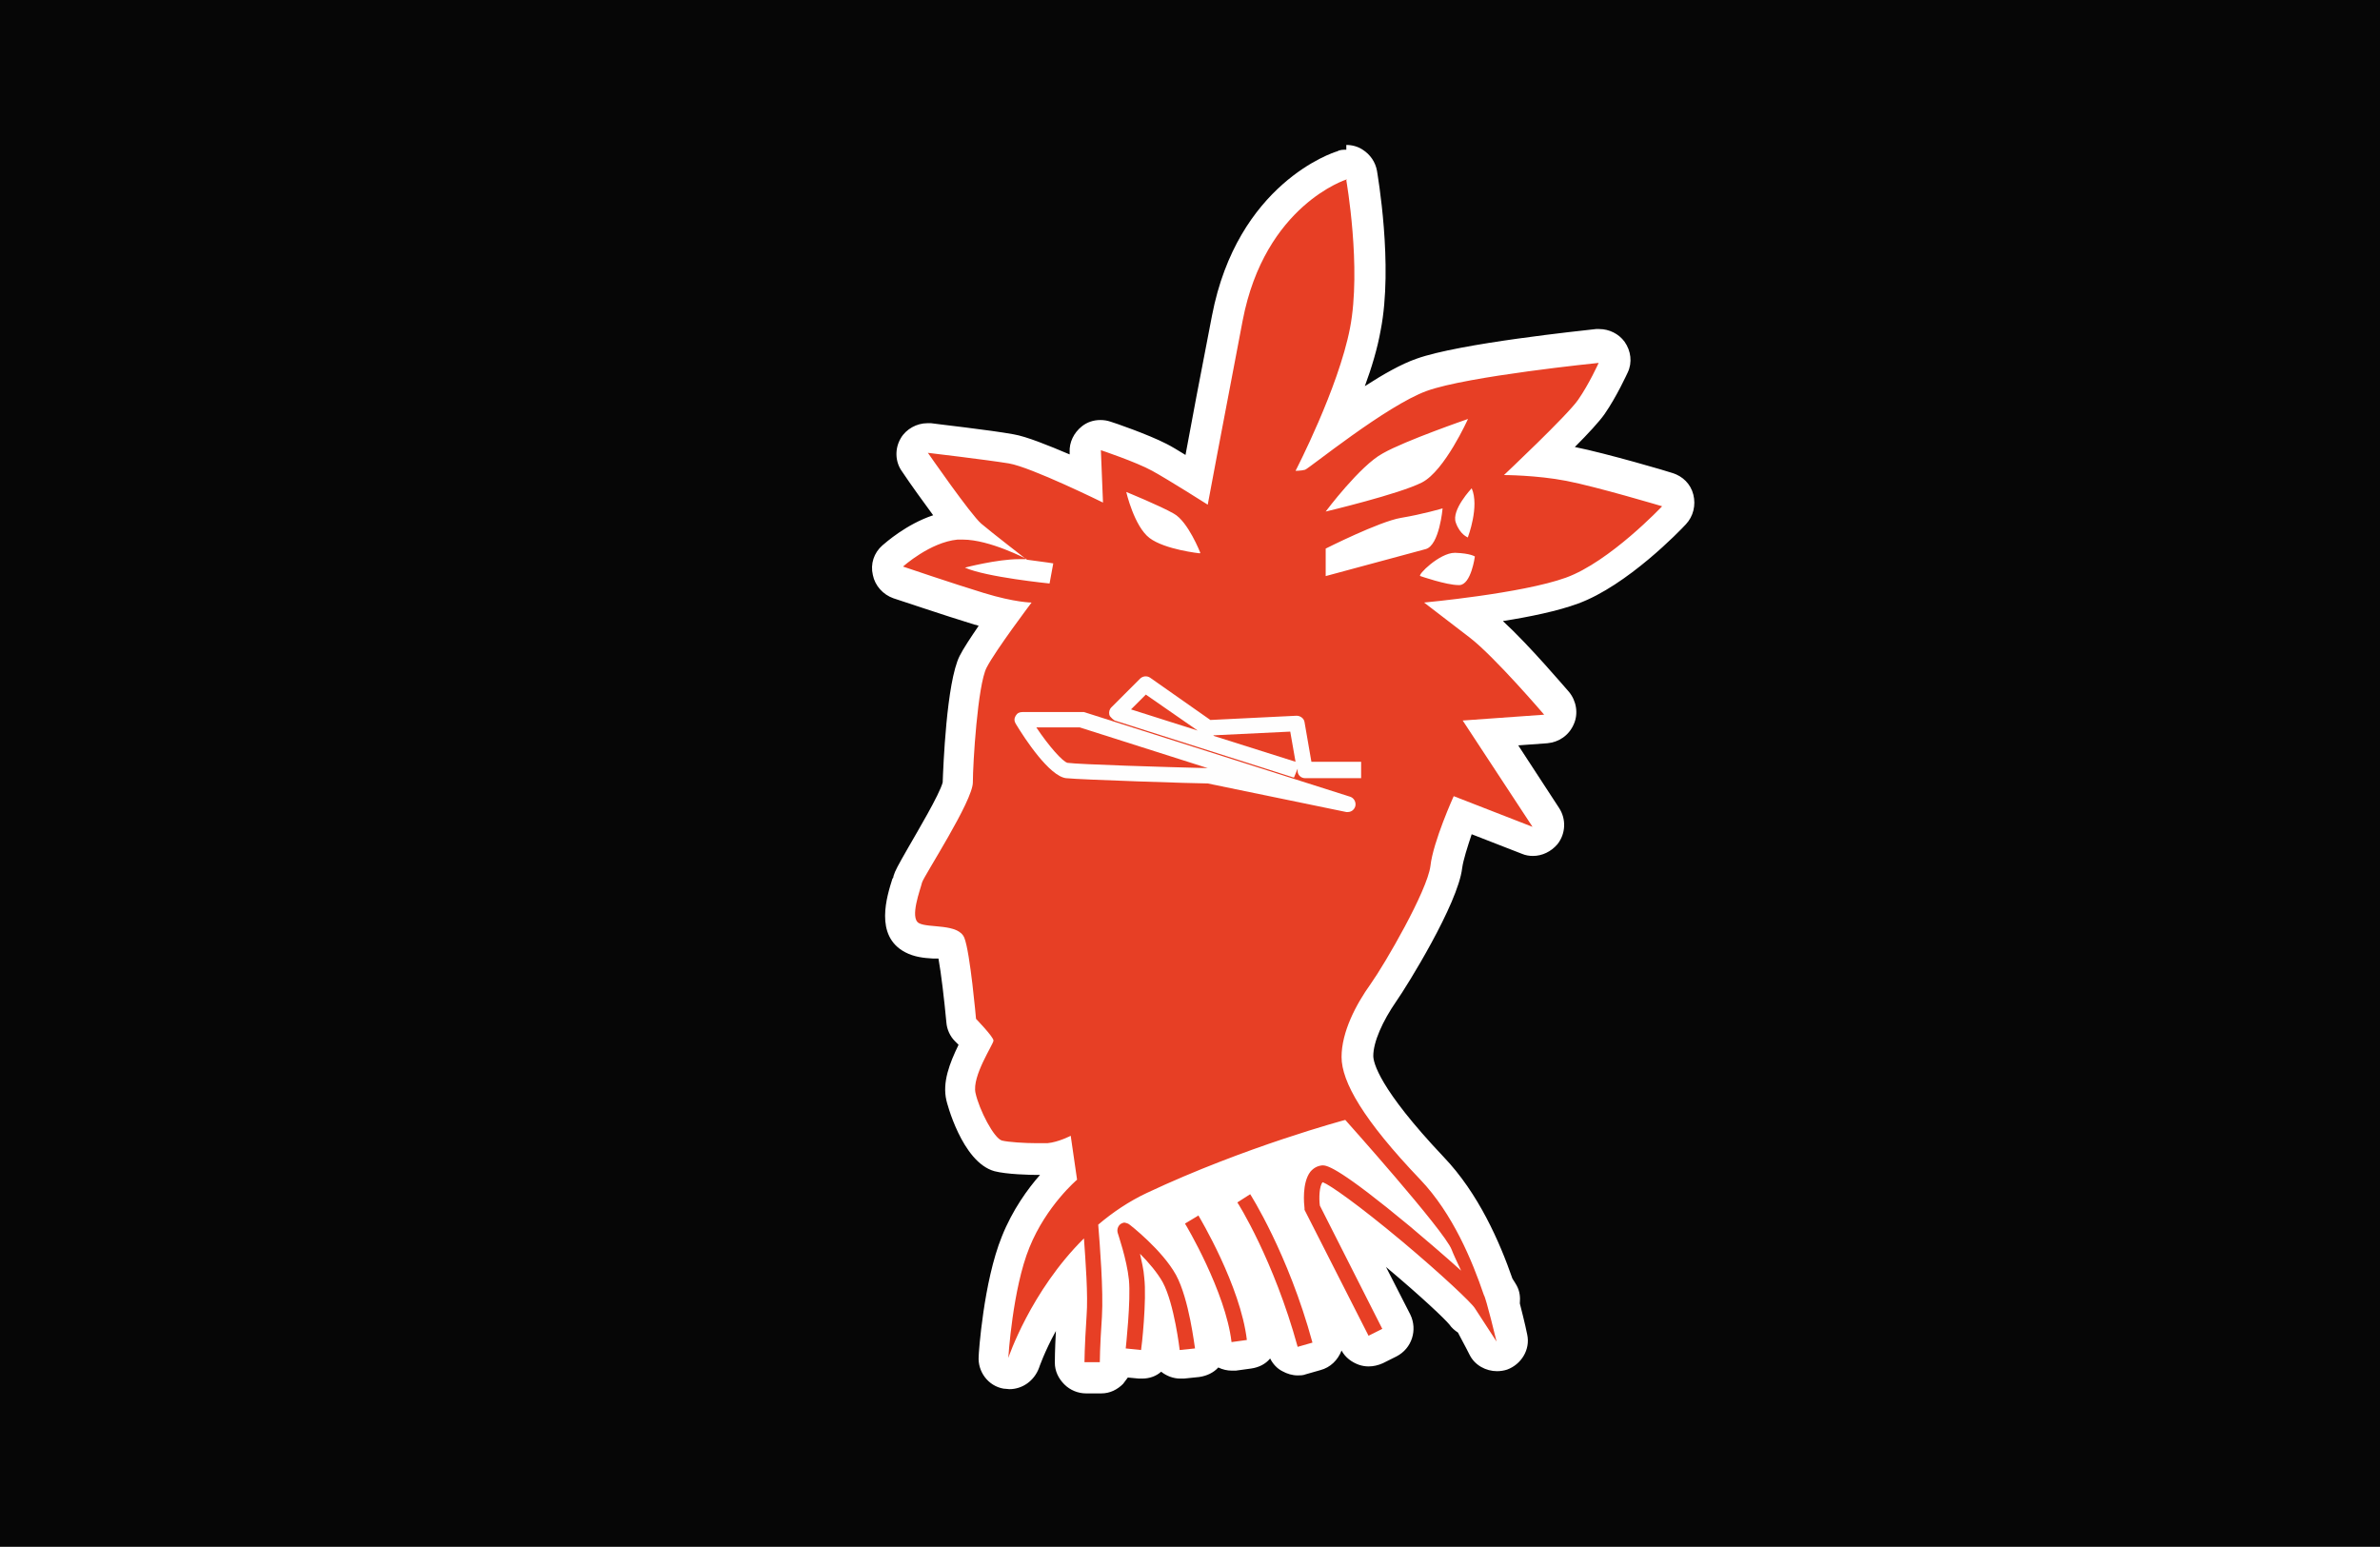 <?xml version="1.0" encoding="UTF-8"?>
<svg id="C" xmlns="http://www.w3.org/2000/svg" viewBox="0 0 44.99 29.24">
  <defs>
    <style>
      .cls-1 {
        fill: #060606;
      }

      .cls-2 {
        fill: #fff;
      }

      .cls-3 {
        fill: #fefefe;
      }

      .cls-4 {
        fill: #e73f25;
      }
    </style>
  </defs>
  <rect class="cls-1" width="44.99" height="29.24"/>
  <g>
    <g>
      <path class="cls-4" d="M20.49,26.08c-.08,0-.15-.03-.2-.08-.06-.05-.09-.13-.09-.21,0-.03,0-.31.04-.9.01-.16,0-.41,0-.72-.62.81-.9,1.62-.9,1.63-.04.12-.15.2-.28.2-.02,0-.04,0-.06,0-.14-.03-.25-.16-.24-.31,0-.06.09-1.36.42-2.18.25-.63.65-1.08.86-1.28l-.05-.32c-.06.01-.12.03-.19.03-.06,0-.13,0-.22,0-.05,0-.53,0-.73-.06-.37-.1-.66-.9-.71-1.12-.07-.31.11-.67.29-1.02,0,0,0,0,0,0-.05-.07-.13-.15-.21-.23-.05-.05-.07-.11-.08-.18-.05-.56-.14-1.26-.2-1.43-.06-.03-.22-.05-.32-.05-.15-.01-.3-.03-.41-.09-.37-.2-.19-.75-.1-1.05,0-.03.01-.05.02-.06.02-.07.06-.15.26-.47.18-.31.67-1.15.69-1.34,0-.16.07-1.85.29-2.3.1-.21.37-.59.58-.88-.13-.03-.28-.07-.46-.12-.58-.18-1.52-.5-1.53-.5-.1-.03-.17-.12-.19-.22s.01-.21.09-.28c.06-.05.6-.52,1.19-.59.03,0,.06,0,.09,0-.29-.35-.72-.97-.87-1.19-.07-.09-.07-.22,0-.32.05-.09.15-.14.25-.14.01,0,.02,0,.03,0,.05,0,1.12.13,1.54.2.3.05.97.35,1.42.55l-.02-.51c0-.1.04-.19.12-.25.05-.04.11-.06.18-.06.03,0,.06,0,.09.02.03,0,.69.23,1.02.41.17.09.47.27.7.42.1-.55.3-1.61.58-3.05.45-2.33,2.1-2.87,2.17-2.89.03,0,.06-.01.09-.01.05,0,.11.01.15.04.07.04.12.12.14.2.01.07.3,1.72.07,2.9-.12.62-.4,1.35-.65,1.91.52-.38,1.22-.87,1.71-1.04.8-.28,3.22-.54,3.32-.55.01,0,.02,0,.03,0,.09,0,.18.04.24.12.06.09.07.2.03.29,0,.02-.2.43-.41.74-.13.19-.58.64-.95,1,.17.02.36.04.54.08.58.11,1.79.47,1.84.48.1.03.17.11.2.21.03.1,0,.2-.07.28-.04.04-1.05,1.1-1.93,1.43-.52.19-1.4.33-2.03.41.09.07.18.14.28.22.49.37,1.41,1.46,1.45,1.5.07.08.09.2.05.3-.04.1-.14.17-.25.18l-1.05.07,1.05,1.6c.07.11.06.25-.02.35-.06.07-.14.11-.23.11-.04,0-.07,0-.11-.02l-1.22-.48c-.12.3-.28.73-.31.98-.07.58-.97,2.07-1.18,2.37-.32.44-.5.88-.5,1.21,0,.29.24.89,1.41,2.11.63.66,1.02,1.57,1.25,2.24.04.05.06.09.08.12.04.07.04.15.02.22.11.37.16.62.16.63.03.14-.05.28-.19.33-.03.01-.06.02-.1.02-.11,0-.21-.06-.26-.16,0,0-.11-.21-.26-.5-.06-.02-.11-.06-.14-.12-.07-.09-.53-.53-1.31-1.19-.45-.37-.77-.63-1-.79l1.07,2.1c.07.14.02.32-.13.39l-.26.13s-.09.03-.13.03c-.03,0-.06,0-.09-.01-.07-.02-.14-.08-.17-.15l-1.21-2.38s-.03-.06-.03-.1v-.03c-.02-.18-.05-.62.17-.9.11-.13.25-.21.42-.23.02,0,.03,0,.05,0,.12,0,.27,0,1.02.57-.23-.26-.47-.54-.71-.81-.5.14-2.02.6-3.53,1.31-.07.03-.14.07-.2.1.19.15.66.56.89.99.27.5.38,1.39.39,1.49.02.16-.1.31-.26.32l-.29.03s-.02,0-.03,0c-.15,0-.27-.11-.29-.26-.01-.12-.05-.34-.1-.57-.02.28-.04.52-.05.57,0,.08-.05.15-.11.2-.05.04-.12.06-.18.06-.01,0-.02,0-.03,0l-.29-.03c-.06,0-.12-.03-.16-.07,0,.05,0,.08,0,.08,0,.16-.13.29-.29.3,0,0-.3,0-.3,0ZM27.45,10.75s.04,0,.06,0c0,0,0-.01,0-.02,0,0-.02,0-.02,0-.01,0-.03,0-.04,0ZM26.89,10.01c-.11.02-.23.05-.36.07-.2.03-.62.21-.98.38.47-.13,1.09-.29,1.29-.35.02-.02.03-.06.05-.1ZM21.85,9.86s.04.05.07.07c.05.04.12.07.2.1-.03-.03-.05-.06-.07-.07-.05-.03-.12-.06-.2-.1ZM27.11,8.46c-.31.12-.65.26-.83.36-.11.06-.25.18-.39.33.35-.1.7-.21.86-.29.11-.06.24-.21.36-.39ZM24.52,25.75c-.05,0-.1-.01-.15-.04-.07-.04-.12-.1-.14-.18-.43-1.58-1.1-2.64-1.1-2.65-.09-.14-.05-.32.09-.4l.25-.16s.1-.05.16-.05c.02,0,.04,0,.06,0,.08.02.14.06.18.13.03.05.74,1.16,1.21,2.89.04.16-.05.32-.21.36l-.28.08s-.05.01-.08.01ZM23.28,25.65c-.15,0-.27-.11-.29-.26-.11-.88-.83-2.11-.84-2.13-.08-.14-.04-.32.1-.4l.25-.15s.1-.04.15-.04c.1,0,.2.05.25.14.03.06.83,1.4.96,2.47,0,.08-.01.15-.06.22-.05.06-.12.1-.2.11l-.29.04s-.02,0-.04,0Z"/>
      <path class="cls-2" d="M25.45,3.41s.29,1.65.07,2.79c-.22,1.14-1.03,2.7-1.03,2.7,0,0,.11,0,.18-.02.07-.02,1.53-1.21,2.3-1.49.77-.28,3.25-.53,3.25-.53,0,0-.18.4-.39.7-.2.29-1.4,1.42-1.4,1.42,0,0,.61,0,1.18.11.57.11,1.81.48,1.81.48,0,0-.99,1.05-1.82,1.35-.83.3-2.68.47-2.68.47,0,0,.39.3.86.66.47.36,1.41,1.46,1.41,1.46l-1.54.11,1.32,2.01-1.49-.58s-.39.86-.44,1.32c-.06.47-.86,1.85-1.13,2.23-.28.39-.55.91-.55,1.38s.41,1.19,1.49,2.32c.61.64.98,1.53,1.2,2.18.04.05.24.88.24.88l-.41-.63c-.06-.1-.62-.63-1.37-1.26-.85-.71-1.37-1.07-1.5-1.12,0,0,0,0-.01,0-.06.07-.07.3-.05.44l1.18,2.33-.26.13-1.21-2.38v-.03c-.01-.08-.05-.48.11-.69.06-.07.13-.11.22-.12,0,0,.01,0,.02,0,.09,0,.35.08,1.64,1.15.26.22.65.55.97.84-.08-.17-.15-.32-.18-.4-.14-.36-2.01-2.45-2.01-2.45,0,0-1.88.5-3.75,1.38-.34.16-.65.37-.92.6.03.37.1,1.25.07,1.74-.04.59-.04.85-.04.86h-.29s0-.27.04-.88c.03-.38-.02-1.04-.05-1.46-1.01,1-1.43,2.26-1.43,2.26,0,0,.08-1.31.4-2.09.32-.79.9-1.28.9-1.28l-.12-.83s-.23.12-.44.14c-.05,0-.12,0-.2,0-.23,0-.54-.02-.66-.05-.15-.04-.43-.58-.5-.9-.07-.32.34-.92.34-.99s-.33-.41-.33-.41c0,0-.11-1.25-.22-1.53-.11-.28-.68-.18-.86-.28-.18-.1.03-.64.06-.77.04-.13.96-1.54.96-1.89s.09-1.84.26-2.17c.17-.33.85-1.23.85-1.23,0,0-.31,0-.9-.18-.59-.18-1.53-.5-1.53-.5,0,0,.51-.46,1.03-.51.03,0,.06,0,.1,0,.51,0,1.21.37,1.21.37-.05,0-.1,0-.15,0-.41,0-1.02.16-1.02.16.4.18,1.6.3,1.6.3l.07-.38s-.11-.02-.5-.07c0,0-.66-.51-.86-.68-.2-.17-1.01-1.34-1.01-1.34,0,0,1.1.13,1.53.2.42.07,1.78.74,1.78.74l-.04-.99s.66.22.97.39c.31.17,1.05.64,1.05.64,0,0,.24-1.29.66-3.48.42-2.19,1.97-2.67,1.97-2.67M25.06,9.67s1.39-.33,1.82-.55c.43-.22.87-1.2.87-1.2,0,0-1.19.41-1.61.65-.43.23-1.08,1.1-1.08,1.1M27.75,10.15s.22-.58.07-.92c0,0-.39.41-.3.65.08.23.23.28.23.28M22.69,10.45s-.23-.59-.5-.74c-.26-.15-.9-.41-.9-.41,0,0,.15.65.44.87.29.22.95.29.95.29M25.06,10.89s1.63-.44,1.89-.51c.26-.07.32-.77.32-.77,0,0-.37.11-.79.18-.41.07-1.42.58-1.42.58v.52M27.56,11.06s.02,0,.03,0c.22-.01.29-.54.29-.54,0,0-.08-.06-.37-.07,0,0,0,0-.01,0-.29,0-.72.43-.65.44,0,0,.49.17.72.17M23.63,22.57s.72,1.12,1.18,2.81l-.28.08c-.45-1.64-1.13-2.72-1.14-2.73l.25-.16M22.65,22.97c.03.05.8,1.34.92,2.36l-.29.04c-.11-.95-.87-2.23-.88-2.24l.25-.15M21.25,23.11s.06.01.09.03c.03.02.63.49.89.96.25.46.35,1.35.36,1.39l-.29.03s-.1-.87-.32-1.28c-.1-.18-.27-.38-.43-.54.03.14.07.3.08.45.05.42-.05,1.33-.06,1.37l-.29-.03s.1-.91.06-1.3c-.04-.39-.21-.87-.21-.88-.02-.06,0-.13.05-.17.03-.02.06-.03.09-.03M25.45,2.83c-.06,0-.12,0-.17.03-.08.02-1.89.61-2.37,3.11-.22,1.13-.39,2.03-.5,2.63-.13-.08-.26-.16-.36-.21-.35-.18-.99-.4-1.06-.42-.06-.02-.12-.03-.19-.03-.13,0-.25.04-.35.12-.15.12-.24.3-.23.49v.04c-.4-.17-.82-.34-1.06-.38-.43-.08-1.51-.2-1.56-.21-.02,0-.05,0-.07,0-.2,0-.4.11-.5.28-.12.2-.11.45.02.63.18.27.4.57.59.83-.51.17-.9.52-.96.57-.16.14-.23.35-.18.56.04.2.19.37.39.44.04.01.95.32,1.54.5.02,0,.04.01.07.02-.15.22-.29.43-.36.57-.25.5-.31,2.12-.32,2.39-.06.23-.49.95-.65,1.23-.2.35-.25.44-.28.54,0,.01,0,.03-.02.05-.1.32-.35,1.08.24,1.39.17.09.35.11.53.12.03,0,.06,0,.1,0,.05.27.11.78.15,1.21.01.13.07.26.16.35.02.02.05.05.07.07-.17.35-.31.71-.23,1.05,0,.01.29,1.17.91,1.34.23.06.68.07.81.07.02,0,.03,0,.05,0-.23.26-.52.66-.72,1.16-.35.86-.44,2.22-.44,2.27-.02.29.18.56.47.61.04,0,.08.01.11.01.25,0,.47-.16.56-.4,0,0,.1-.3.32-.7-.02.38-.02.56-.02.6,0,.16.07.3.18.41.11.11.26.17.41.17,0,0,0,0,0,0h.29c.16,0,.3-.07.41-.18.03-.04.06-.08.09-.12l.21.02s.04,0,.06,0c.13,0,.26-.04.36-.13.1.08.23.13.36.13.02,0,.04,0,.07,0l.29-.03c.14-.02.27-.08.36-.18.08.04.17.06.26.06.02,0,.05,0,.07,0l.29-.04c.14-.02.27-.08.36-.19.05.1.13.19.23.24.09.05.19.08.29.08.05,0,.1,0,.15-.02l.28-.08c.19-.05.33-.19.4-.37.07.13.19.22.33.27.06.02.12.03.18.03.09,0,.18-.02.27-.06l.26-.13c.29-.15.4-.5.26-.79l-.46-.9c.68.57,1.12.99,1.2,1.09.04.06.1.11.16.15.13.24.22.42.22.42.1.2.31.31.52.31.06,0,.13-.01.19-.03.27-.1.44-.38.38-.66,0-.01-.05-.24-.14-.59.01-.12,0-.23-.06-.34-.02-.04-.05-.08-.08-.13-.24-.69-.64-1.61-1.3-2.3-1.23-1.3-1.33-1.79-1.33-1.91,0-.26.17-.65.44-1.04.19-.27,1.16-1.83,1.24-2.51.02-.15.1-.4.18-.64l.95.37c.07.03.14.04.21.04.17,0,.34-.08.46-.22.16-.2.17-.48.03-.69l-.77-1.18.55-.04c.22-.02.41-.15.5-.36.09-.2.05-.44-.09-.61-.09-.1-.74-.87-1.25-1.34.51-.08,1.04-.19,1.42-.33.93-.34,1.93-1.38,2.04-1.5.14-.15.19-.36.14-.56-.05-.2-.2-.35-.4-.41-.05-.02-1.24-.37-1.84-.49.25-.25.47-.49.56-.62.23-.33.43-.77.44-.79.09-.19.06-.41-.06-.58-.11-.15-.29-.24-.48-.24-.02,0-.04,0-.06,0-.26.03-2.58.27-3.39.56-.29.1-.64.3-.98.52.13-.35.24-.72.3-1.06.24-1.23-.06-2.94-.07-3.01-.03-.17-.13-.31-.27-.4-.09-.06-.2-.09-.31-.09h0ZM24.11,22.24s0,0,0,0c0,0,0,0,0,0,0,0,0,0,0,0h0Z"/>
    </g>
    <path class="cls-3" d="M25.48,15.35s-.02,0-.03,0l-2.62-.54c-.21,0-2.4-.07-2.68-.1-.31-.04-.77-.73-.95-1.03-.03-.05-.03-.1,0-.15.03-.05.07-.07.13-.07h1.12s.03,0,.04,0l5.03,1.6c.07.02.12.1.1.18-.02.07-.08.11-.14.11ZM19.59,13.75c.24.36.5.65.59.67.21.03,1.82.08,2.65.1l-2.42-.77h-.83Z"/>
    <path class="cls-3" d="M25.73,14.71h-1.06c-.07,0-.13-.05-.14-.12v-.06s-.07.17-.07.17l-3.39-1.08s-.09-.06-.1-.11c-.01-.05,0-.1.04-.14l.54-.54c.05-.05.13-.06.19-.02l1.14.8,1.63-.08c.07,0,.14.05.15.12l.13.75h.94v.29ZM22.94,13.91l1.55.49-.1-.57-1.45.07ZM21.38,13.41l1.26.4-.98-.68-.28.28Z"/>
  </g>
</svg>